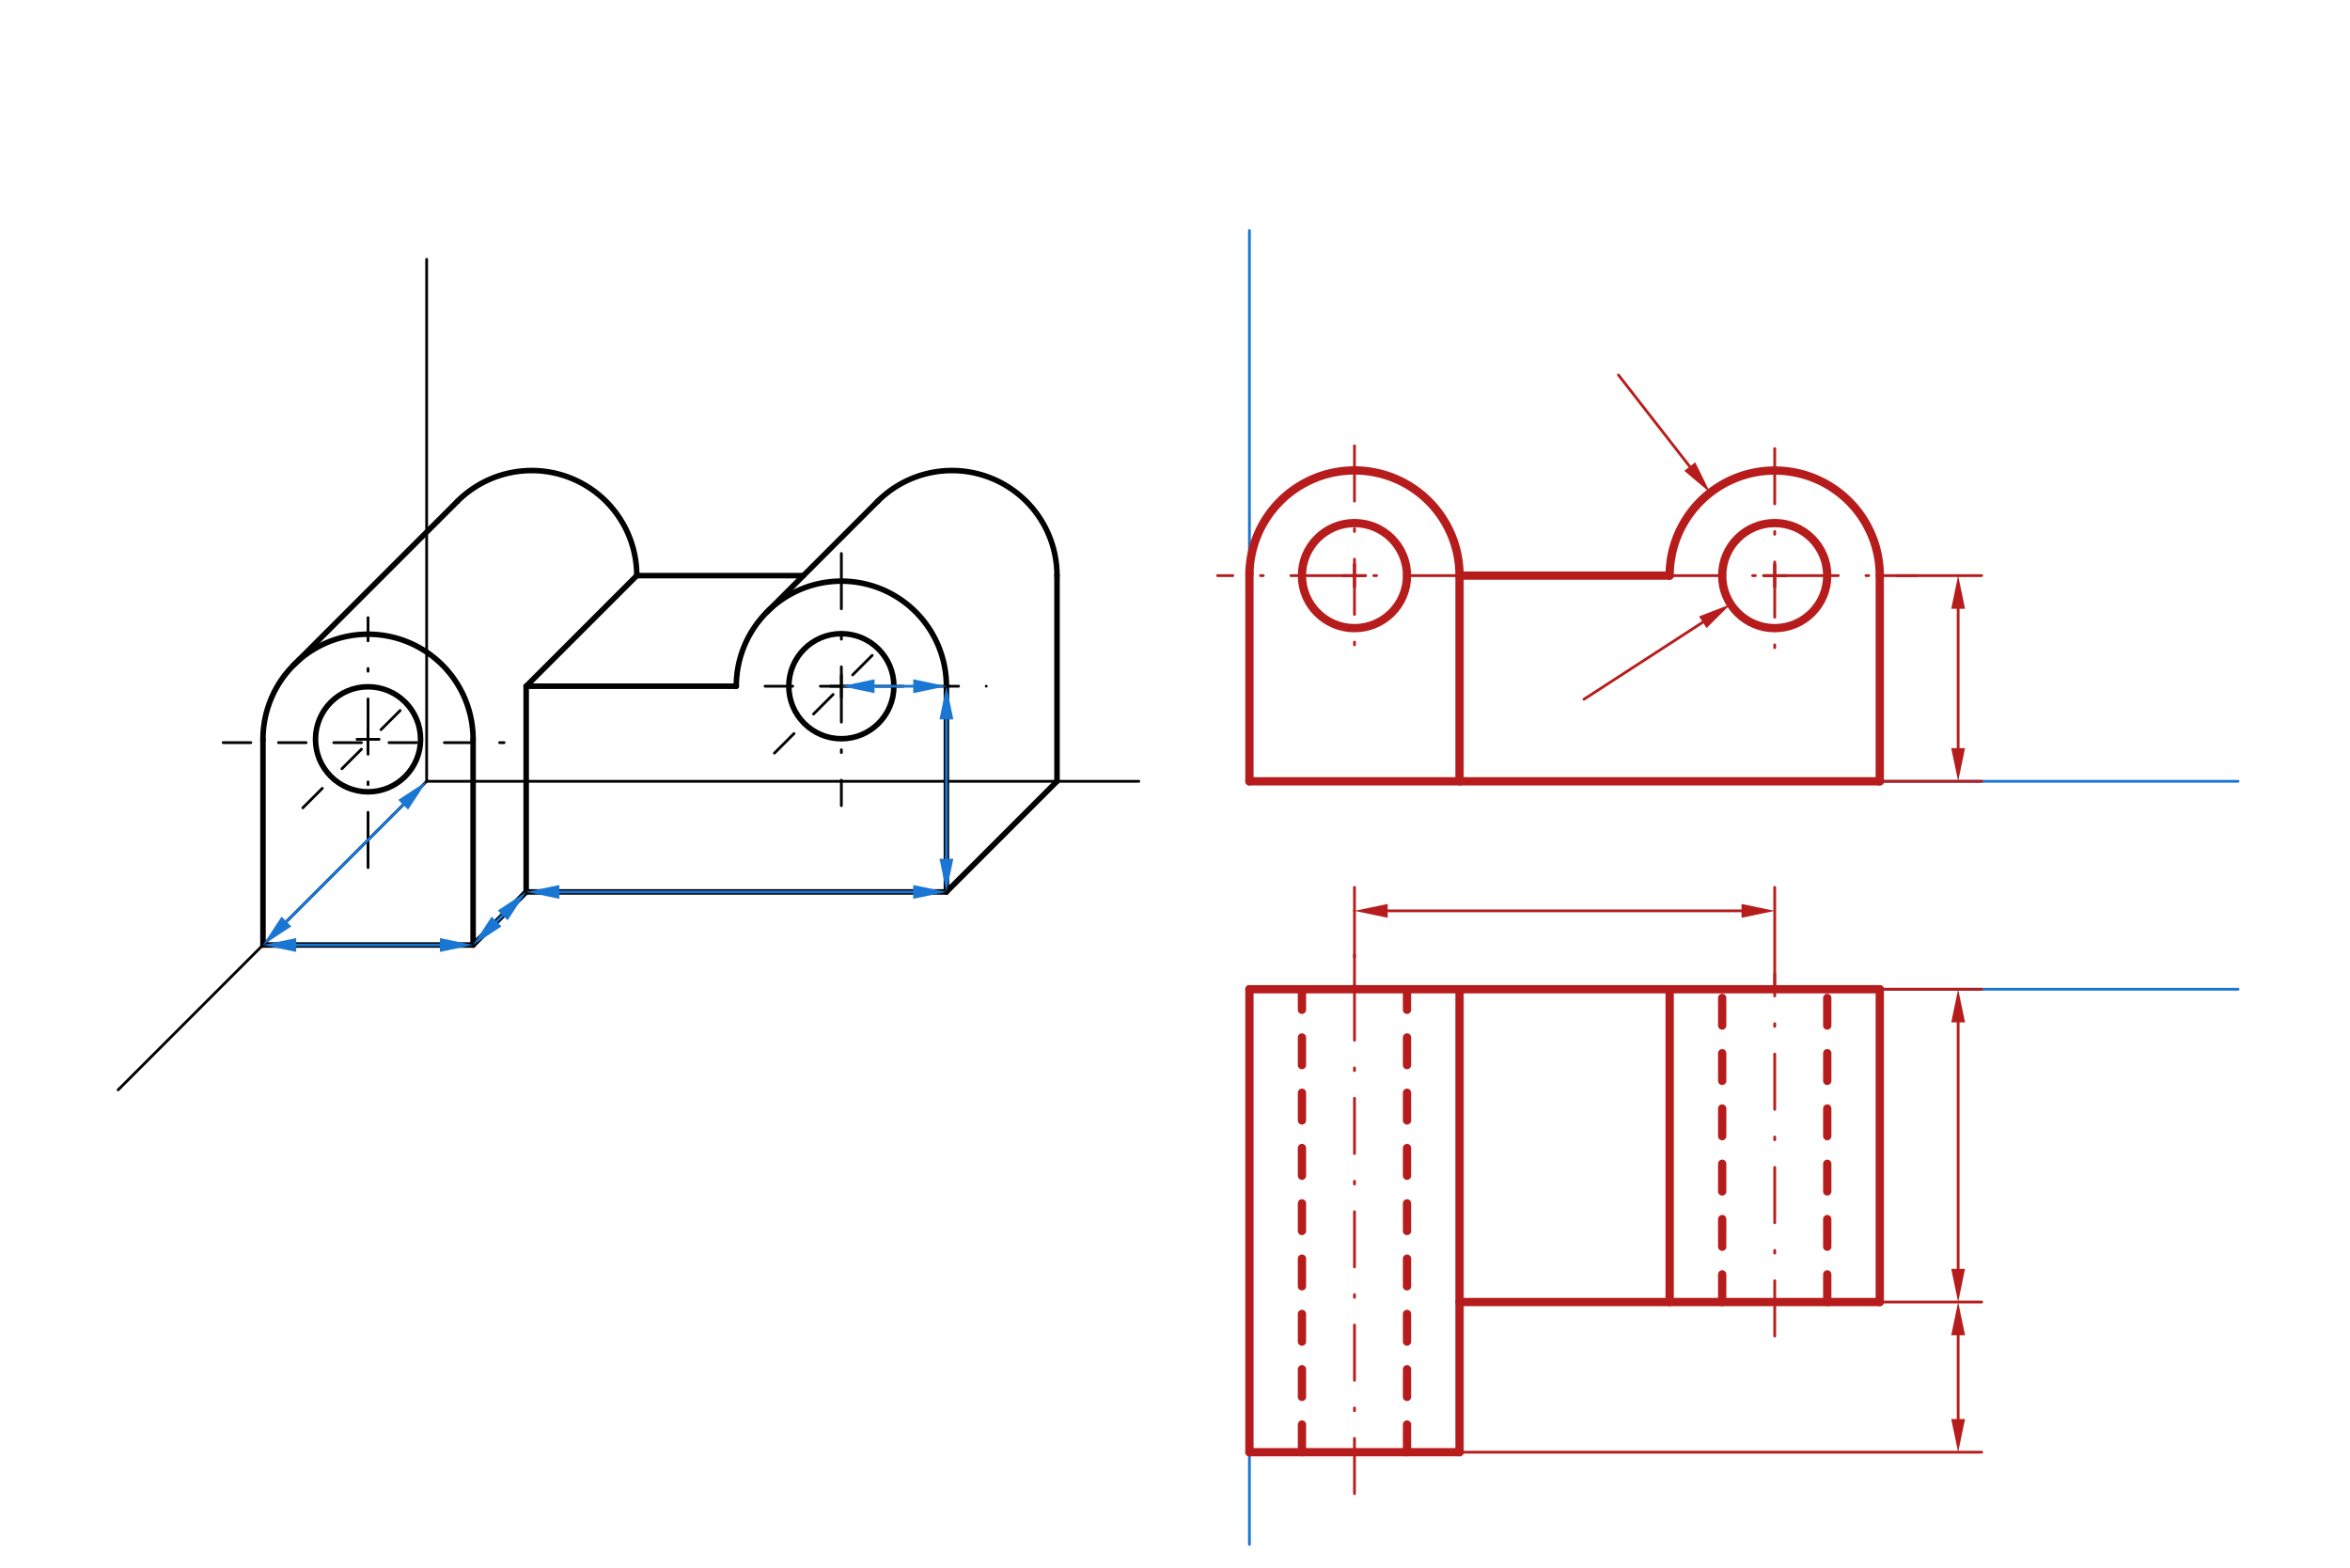 <svg xmlns="http://www.w3.org/2000/svg" class="svg--816" height="100%" preserveAspectRatio="xMidYMid meet" viewBox="0 0 850 567" width="100%"><defs><marker id="marker-arrow" markerHeight="16" markerUnits="userSpaceOnUse" markerWidth="24" orient="auto-start-reverse" refX="24" refY="4" viewBox="0 0 24 8"><path d="M 0 0 L 24 4 L 0 8 z" stroke="inherit"></path></marker></defs><g class="aux-layer--949"></g><g class="main-layer--75a"><g class="element--733"><line stroke="#000000" stroke-dasharray="none" stroke-linecap="round" stroke-width="1" x1="154.32" x2="154.32" y1="93.79" y2="282.59"></line></g><g class="element--733"><line stroke="#000000" stroke-dasharray="none" stroke-linecap="round" stroke-width="1" x1="154.32" x2="411.92" y1="282.59" y2="282.59"></line></g><g class="element--733"><line stroke="#000000" stroke-dasharray="none" stroke-linecap="round" stroke-width="1" x1="154.32" x2="42.72" y1="282.59" y2="394.19"></line></g><g class="element--733"><line stroke="#000000" stroke-dasharray="none" stroke-linecap="round" stroke-width="2" x1="95.12" x2="171.12" y1="341.79" y2="341.79"></line></g><g class="element--733"><line stroke="#000000" stroke-dasharray="none" stroke-linecap="round" stroke-width="2" x1="342.32" x2="190.32" y1="322.59" y2="322.59"></line></g><g class="element--733"><line stroke="#000000" stroke-dasharray="none" stroke-linecap="round" stroke-width="2" x1="342.32" x2="382.32" y1="322.59" y2="282.59"></line></g><g class="element--733"><line stroke="#000000" stroke-dasharray="none" stroke-linecap="round" stroke-width="2" x1="190.32" x2="190.32" y1="322.59" y2="248.19"></line></g><g class="element--733"><path d="M 342.32 248.19 A 38 38 0 0 0 266.32 248.19" fill="none" stroke="#000000" stroke-dasharray="none" stroke-linecap="round" stroke-width="2"></path></g><g class="element--733"><g class="center--a87"><line x1="300.32" y1="248.19" x2="308.32" y2="248.19" stroke="#000000" stroke-width="1" stroke-linecap="round"></line><line x1="304.32" y1="244.19" x2="304.32" y2="252.19" stroke="#000000" stroke-width="1" stroke-linecap="round"></line><circle class="hit--87b" cx="304.32" cy="248.19" r="4" stroke="none" fill="transparent"></circle></g><circle cx="304.32" cy="248.19" fill="none" r="19" stroke="#000000" stroke-dasharray="none" stroke-width="2"></circle></g><g class="element--733"><line stroke="#000000" stroke-dasharray="none" stroke-linecap="round" stroke-width="2" x1="342.32" x2="342.32" y1="248.19" y2="322.59"></line></g><g class="element--733"><path d="M 171.12 267.39 A 38 38 0 1 0 95.12 267.39" fill="none" stroke="#000000" stroke-dasharray="none" stroke-linecap="round" stroke-width="2"></path></g><g class="element--733"><g class="center--a87"><line x1="129.12" y1="267.39" x2="137.12" y2="267.39" stroke="#000000" stroke-width="1" stroke-linecap="round"></line><line x1="133.12" y1="263.39" x2="133.12" y2="271.39" stroke="#000000" stroke-width="1" stroke-linecap="round"></line><circle class="hit--87b" cx="133.12" cy="267.39" r="4" stroke="none" fill="transparent"></circle></g><circle cx="133.12" cy="267.39" fill="none" r="19" stroke="#000000" stroke-dasharray="none" stroke-width="2"></circle></g><g class="element--733"><line stroke="#000000" stroke-dasharray="none" stroke-linecap="round" stroke-width="2" x1="190.32" x2="230.32" y1="248.19" y2="208.19"></line></g><g class="element--733"><line stroke="#000000" stroke-dasharray="none" stroke-linecap="round" stroke-width="2" x1="165.45" x2="106.25" y1="181.32" y2="240.52"></line></g><g class="element--733"><path d="M 165.45 181.32 A 38 38 0 0 1 230.32 208.19" fill="none" stroke="#000000" stroke-dasharray="none" stroke-linecap="round" stroke-width="2"></path></g><g class="element--733"><line stroke="#000000" stroke-dasharray="none" stroke-linecap="round" stroke-width="2" x1="190.32" x2="171.12" y1="322.59" y2="341.79"></line></g><g class="element--733"><line stroke="#000000" stroke-dasharray="none" stroke-linecap="round" stroke-width="2" x1="171.12" x2="171.12" y1="267.39" y2="341.79"></line></g><g class="element--733"><line stroke="#000000" stroke-dasharray="none" stroke-linecap="round" stroke-width="2" x1="95.12" x2="95.12" y1="267.39" y2="341.79"></line></g><g class="element--733"><path d="M 382.32 208.19 A 38 38 0 0 0 317.45 181.32" fill="none" stroke="#000000" stroke-dasharray="none" stroke-linecap="round" stroke-width="2"></path></g><g class="element--733"><line stroke="#000000" stroke-dasharray="none" stroke-linecap="round" stroke-width="2" x1="317.45" x2="277.45" y1="181.32" y2="221.32"></line></g><g class="element--733"><line stroke="#000000" stroke-dasharray="none" stroke-linecap="round" stroke-width="2" x1="230.32" x2="290.58" y1="208.19" y2="208.19"></line></g><g class="element--733"><line stroke="#000000" stroke-dasharray="none" stroke-linecap="round" stroke-width="2" x1="382.32" x2="382.32" y1="282.59" y2="208.19"></line></g><g class="element--733"><line stroke="#000000" stroke-dasharray="20, 10, 1, 10" stroke-linecap="round" stroke-width="1" x1="304.32" x2="304.32" y1="200.19" y2="291.39"></line></g><g class="element--733"><line stroke="#000000" stroke-dasharray="20, 10, 1, 10" stroke-linecap="round" stroke-width="1" x1="133.12" x2="133.12" y1="313.79" y2="223.39"></line></g><g class="element--733"><line stroke="#000000" stroke-dasharray="10" stroke-linecap="round" stroke-width="1" x1="80.72" x2="182.32" y1="268.59" y2="268.59"></line></g><g class="element--733"><line stroke="#000000" stroke-dasharray="10" stroke-linecap="round" stroke-width="1" x1="109.52" x2="144.72" y1="292.19" y2="256.99"></line></g><g class="element--733"><line stroke="#000000" stroke-dasharray="10" stroke-linecap="round" stroke-width="1" x1="276.72" x2="356.72" y1="248.19" y2="248.19"></line></g><g class="element--733"><line stroke="#000000" stroke-dasharray="10" stroke-linecap="round" stroke-width="1" x1="280.12" x2="319.32" y1="272.39" y2="233.19"></line></g><g class="element--733"><line stroke="#000000" stroke-dasharray="none" stroke-linecap="round" stroke-width="2" x1="190.32" x2="266.32" y1="248.19" y2="248.19"></line></g><g class="element--733"><line stroke="#1976D2" stroke-dasharray="none" stroke-linecap="round" stroke-width="1" x1="451.92" x2="809.52" y1="282.59" y2="282.59"></line></g><g class="element--733"><line stroke="#1976D2" stroke-dasharray="none" stroke-linecap="round" stroke-width="1" x1="451.92" x2="451.92" y1="282.59" y2="83.39"></line></g><g class="element--733"><line stroke="#1976D2" stroke-dasharray="none" stroke-linecap="round" stroke-width="1" x1="451.92" x2="451.92" y1="357.79" y2="558.59"></line></g><g class="element--733"><line stroke="#1976D2" stroke-dasharray="none" stroke-linecap="round" stroke-width="1" x1="451.92" x2="809.52" y1="357.79" y2="357.79"></line></g><g class="element--733"><line stroke="#1976D2" stroke-dasharray="none" stroke-linecap="round" stroke-width="1" x1="107.12" x2="159.12" y1="341.79" y2="341.79"></line><path d="M95.12,341.79 l12,2.5 l0,-5 z" fill="#1976D2" stroke="#1976D2" stroke-width="0" transform="rotate(360, 95.12, 341.79)"></path><path d="M171.12,341.79 l12,2.5 l0,-5 z" fill="#1976D2" stroke="#1976D2" stroke-width="0" transform="rotate(180, 171.12, 341.79)"></path></g><g class="element--733"><line stroke="#B71C1C" stroke-dasharray="none" stroke-linecap="round" stroke-width="1" x1="451.92" x2="527.92" y1="282.59" y2="282.59"></line></g><g class="element--733"><line stroke="#1976D2" stroke-dasharray="none" stroke-linecap="round" stroke-width="1" x1="202.32" x2="330.32" y1="322.59" y2="322.59"></line><path d="M190.32,322.59 l12,2.5 l0,-5 z" fill="#1976D2" stroke="#1976D2" stroke-width="0" transform="rotate(0, 190.32, 322.59)"></path><path d="M342.32,322.59 l12,2.5 l0,-5 z" fill="#1976D2" stroke="#1976D2" stroke-width="0" transform="rotate(180, 342.32, 322.59)"></path></g><g class="element--733"><line stroke="#B71C1C" stroke-dasharray="none" stroke-linecap="round" stroke-width="1" x1="527.92" x2="679.919" y1="282.59" y2="282.59"></line></g><g class="element--733"><line stroke="#1976D2" stroke-dasharray="none" stroke-linecap="round" stroke-width="1" x1="342.32" x2="342.32" y1="310.59" y2="260.19"></line><path d="M342.32,322.59 l12,2.5 l0,-5 z" fill="#1976D2" stroke="#1976D2" stroke-width="0" transform="rotate(270, 342.32, 322.59)"></path><path d="M342.32,248.19 l12,2.5 l0,-5 z" fill="#1976D2" stroke="#1976D2" stroke-width="0" transform="rotate(90, 342.32, 248.19)"></path></g><g class="element--733"><line stroke="#B71C1C" stroke-dasharray="none" stroke-linecap="round" stroke-width="1" x1="679.919" x2="679.919" y1="282.59" y2="208.189"></line></g><g class="element--733"><line stroke="#1976D2" stroke-dasharray="none" stroke-linecap="round" stroke-width="1" x1="316.32" x2="330.32" y1="248.19" y2="248.19"></line><path d="M304.32,248.19 l12,2.5 l0,-5 z" fill="#1976D2" stroke="#1976D2" stroke-width="0" transform="rotate(0, 304.32, 248.19)"></path><path d="M342.32,248.19 l12,2.5 l0,-5 z" fill="#1976D2" stroke="#1976D2" stroke-width="0" transform="rotate(180, 342.32, 248.19)"></path></g><g class="element--733"><g class="center--a87"><line x1="637.918" y1="208.189" x2="645.918" y2="208.189" stroke="#B71C1C" stroke-width="1" stroke-linecap="round"></line><line x1="641.918" y1="204.189" x2="641.918" y2="212.189" stroke="#B71C1C" stroke-width="1" stroke-linecap="round"></line><circle class="hit--87b" cx="641.918" cy="208.189" r="4" stroke="none" fill="transparent"></circle></g><circle cx="641.918" cy="208.189" fill="none" r="19.001" stroke="#B71C1C" stroke-dasharray="none" stroke-width="1"></circle></g><g class="element--733"><line stroke="#B71C1C" stroke-dasharray="none" stroke-linecap="round" stroke-width="1" x1="603.917" x2="527.917" y1="208.189" y2="208.189"></line></g><g class="element--733"><g class="center--a87"><line x1="485.916" y1="208.189" x2="493.916" y2="208.189" stroke="#B71C1C" stroke-width="1" stroke-linecap="round"></line><line x1="489.916" y1="204.189" x2="489.916" y2="212.189" stroke="#B71C1C" stroke-width="1" stroke-linecap="round"></line><circle class="hit--87b" cx="489.916" cy="208.189" r="4" stroke="none" fill="transparent"></circle></g><circle cx="489.916" cy="208.189" fill="none" r="19.001" stroke="#B71C1C" stroke-dasharray="none" stroke-width="1"></circle></g><g class="element--733"><line stroke="#B71C1C" stroke-dasharray="none" stroke-linecap="round" stroke-width="3" x1="451.92" x2="451.92" y1="282.59" y2="207.533"></line></g><g class="element--733"><path d="M 451.92 207.533 A 38.001 38.001 0 0 1 527.917 208.189" fill="none" stroke="#B71C1C" stroke-dasharray="none" stroke-linecap="round" stroke-width="3"></path></g><g class="element--733"><line stroke="#B71C1C" stroke-dasharray="none" stroke-linecap="round" stroke-width="3" x1="527.917" x2="527.917" y1="208.189" y2="282.59"></line></g><g class="element--733"><line stroke="#B71C1C" stroke-dasharray="none" stroke-linecap="round" stroke-width="3" x1="527.917" x2="603.917" y1="208.189" y2="208.189"></line></g><g class="element--733"><path d="M 603.917 208.189 A 38.001 38.001 0 0 1 679.919 208.189" fill="none" stroke="#B71C1C" stroke-dasharray="none" stroke-linecap="round" stroke-width="3"></path></g><g class="element--733"><line stroke="#B71C1C" stroke-dasharray="none" stroke-linecap="round" stroke-width="3" x1="679.919" x2="679.919" y1="208.189" y2="282.59"></line></g><g class="element--733"><line stroke="#B71C1C" stroke-dasharray="none" stroke-linecap="round" stroke-width="3" x1="679.919" x2="451.92" y1="282.59" y2="282.59"></line></g><g class="element--733"><g class="center--a87"><line x1="485.916" y1="208.189" x2="493.916" y2="208.189" stroke="#B71C1C" stroke-width="1" stroke-linecap="round"></line><line x1="489.916" y1="204.189" x2="489.916" y2="212.189" stroke="#B71C1C" stroke-width="1" stroke-linecap="round"></line><circle class="hit--87b" cx="489.916" cy="208.189" r="4" stroke="none" fill="transparent"></circle></g><circle cx="489.916" cy="208.189" fill="none" r="19.001" stroke="#B71C1C" stroke-dasharray="none" stroke-width="3"></circle></g><g class="element--733"><g class="center--a87"><line x1="637.918" y1="208.189" x2="645.918" y2="208.189" stroke="#B71C1C" stroke-width="1" stroke-linecap="round"></line><line x1="641.918" y1="204.189" x2="641.918" y2="212.189" stroke="#B71C1C" stroke-width="1" stroke-linecap="round"></line><circle class="hit--87b" cx="641.918" cy="208.189" r="4" stroke="none" fill="transparent"></circle></g><circle cx="641.918" cy="208.189" fill="none" r="19.001" stroke="#B71C1C" stroke-dasharray="none" stroke-width="3"></circle></g><g class="element--733"><line stroke="#1976D2" stroke-dasharray="none" stroke-linecap="round" stroke-width="1" x1="145.835" x2="103.605" y1="291.075" y2="333.305"></line><path d="M154.32,282.59 l12,2.5 l0,-5 z" fill="#1976D2" stroke="#1976D2" stroke-width="0" transform="rotate(135, 154.32, 282.59)"></path><path d="M95.12,341.79 l12,2.5 l0,-5 z" fill="#1976D2" stroke="#1976D2" stroke-width="0" transform="rotate(315, 95.12, 341.79)"></path></g><g class="element--733"><line stroke="#B71C1C" stroke-dasharray="none" stroke-linecap="round" stroke-width="1" x1="451.92" x2="451.92" y1="357.79" y2="525.233"></line></g><g class="element--733"><line stroke="#B71C1C" stroke-dasharray="none" stroke-linecap="round" stroke-width="1" x1="451.92" x2="527.92" y1="525.233" y2="525.233"></line></g><g class="element--733"><line stroke="#1976D2" stroke-dasharray="none" stroke-linecap="round" stroke-width="1" x1="179.605" x2="181.835" y1="333.305" y2="331.075"></line><path d="M171.12,341.79 l12,2.5 l0,-5 z" fill="#1976D2" stroke="#1976D2" stroke-width="0" transform="rotate(315, 171.12, 341.79)"></path><path d="M190.32,322.59 l12,2.5 l0,-5 z" fill="#1976D2" stroke="#1976D2" stroke-width="0" transform="rotate(135, 190.32, 322.59)"></path></g><g class="element--733"><line stroke="#B71C1C" stroke-dasharray="none" stroke-linecap="round" stroke-width="1" x1="527.92" x2="527.92" y1="525.233" y2="470.926"></line></g><g class="element--733"><line stroke="#B71C1C" stroke-dasharray="none" stroke-linecap="round" stroke-width="1" x1="527.92" x2="679.919" y1="470.926" y2="470.926"></line></g><g class="element--733"><line stroke="#B71C1C" stroke-dasharray="none" stroke-linecap="round" stroke-width="1" x1="679.919" x2="679.919" y1="470.926" y2="357.79"></line></g><g class="element--733"><line stroke="#B71C1C" stroke-dasharray="none" stroke-linecap="round" stroke-width="1" x1="527.92" x2="527.92" y1="470.926" y2="357.79"></line></g><g class="element--733"><line stroke="#B71C1C" stroke-dasharray="none" stroke-linecap="round" stroke-width="1" x1="603.919" x2="603.919" y1="470.926" y2="357.79"></line></g><g class="element--733"><line stroke="#B71C1C" stroke-dasharray="none" stroke-linecap="round" stroke-width="1" x1="603.919" x2="679.919" y1="470.926" y2="470.926"></line></g><g class="element--733"><line stroke="#B71C1C" stroke-dasharray="none" stroke-linecap="round" stroke-width="3" x1="451.92" x2="451.92" y1="357.79" y2="525.233"></line></g><g class="element--733"><line stroke="#B71C1C" stroke-dasharray="none" stroke-linecap="round" stroke-width="3" x1="451.92" x2="527.92" y1="525.233" y2="525.233"></line></g><g class="element--733"><line stroke="#B71C1C" stroke-dasharray="none" stroke-linecap="round" stroke-width="3" x1="527.92" x2="527.92" y1="525.233" y2="357.79"></line></g><g class="element--733"><line stroke="#B71C1C" stroke-dasharray="none" stroke-linecap="round" stroke-width="3" x1="451.92" x2="679.919" y1="357.79" y2="357.79"></line></g><g class="element--733"><line stroke="#B71C1C" stroke-dasharray="none" stroke-linecap="round" stroke-width="3" x1="679.919" x2="679.919" y1="357.79" y2="470.926"></line></g><g class="element--733"><line stroke="#B71C1C" stroke-dasharray="none" stroke-linecap="round" stroke-width="3" x1="679.919" x2="527.92" y1="470.926" y2="470.926"></line></g><g class="element--733"><line stroke="#B71C1C" stroke-dasharray="none" stroke-linecap="round" stroke-width="3" x1="603.919" x2="603.919" y1="470.926" y2="357.79"></line></g><g class="element--733"><line stroke="#B71C1C" stroke-dasharray="10" stroke-linecap="round" stroke-width="3" x1="470.919" x2="470.919" y1="525.233" y2="357.79"></line></g><g class="element--733"><line stroke="#B71C1C" stroke-dasharray="10" stroke-linecap="round" stroke-width="3" x1="508.92" x2="508.92" y1="525.233" y2="357.79"></line></g><g class="element--733"><line stroke="#B71C1C" stroke-dasharray="10" stroke-linecap="round" stroke-width="3" x1="622.919" x2="622.919" y1="470.926" y2="357.79"></line></g><g class="element--733"><line stroke="#B71C1C" stroke-dasharray="10" stroke-linecap="round" stroke-width="3" x1="660.92" x2="660.92" y1="470.926" y2="357.79"></line></g><g class="element--733"><line stroke="#B71C1C" stroke-dasharray="none" stroke-linecap="round" stroke-width="1" x1="572.937" x2="615.904" y1="252.901" y2="225.051"></line><path d="M625.974,218.524 l12,2.5 l0,-5 z" fill="#B71C1C" stroke="#B71C1C" stroke-width="0" transform="rotate(147.05, 625.974, 218.524)"></path></g><g class="element--733"><line stroke="#B71C1C" stroke-dasharray="none" stroke-linecap="round" stroke-width="1" x1="585.4" x2="611.19" y1="135.637" y2="168.744"></line><path d="M618.564,178.21 l12,2.5 l0,-5 z" fill="#B71C1C" stroke="#B71C1C" stroke-width="0" transform="rotate(232.081, 618.564, 178.21)"></path></g><g class="element--733"><line stroke="#B71C1C" stroke-dasharray="20, 10, 1, 10" stroke-linecap="round" stroke-width="1" x1="527.917" x2="440.4" y1="208.189" y2="208.189"></line></g><g class="element--733"><line stroke="#B71C1C" stroke-dasharray="20, 10, 1, 10" stroke-linecap="round" stroke-width="1" x1="603.917" x2="693.4" y1="208.189" y2="208.189"></line></g><g class="element--733"><line stroke="#B71C1C" stroke-dasharray="20, 10, 1, 10" stroke-linecap="round" stroke-width="1" x1="489.916" x2="489.916" y1="161.237" y2="236.237"></line></g><g class="element--733"><line stroke="#B71C1C" stroke-dasharray="20, 10, 1, 10" stroke-linecap="round" stroke-width="1" x1="641.918" x2="641.918" y1="162.237" y2="239.237"></line></g><g class="element--733"><line stroke="#B71C1C" stroke-dasharray="none" stroke-linecap="round" stroke-width="1" x1="679.919" x2="708.266" y1="208.189" y2="208.189"></line></g><g class="element--733"><line stroke="#B71C1C" stroke-dasharray="none" stroke-linecap="round" stroke-width="1" x1="708.266" x2="708.266" y1="220.189" y2="270.59"></line><path d="M708.266,208.189 l12,2.5 l0,-5 z" fill="#B71C1C" stroke="#B71C1C" stroke-width="0" transform="rotate(90, 708.266, 208.189)"></path><path d="M708.266,282.59 l12,2.5 l0,-5 z" fill="#B71C1C" stroke="#B71C1C" stroke-width="0" transform="rotate(270, 708.266, 282.59)"></path></g><g class="element--733"><line stroke="#B71C1C" stroke-dasharray="none" stroke-linecap="round" stroke-width="1" x1="679.919" x2="716.769" y1="282.59" y2="282.59"></line></g><g class="element--733"><line stroke="#B71C1C" stroke-dasharray="none" stroke-linecap="round" stroke-width="1" x1="708.266" x2="716.769" y1="208.189" y2="208.189"></line></g><g class="element--733"><line stroke="#B71C1C" stroke-dasharray="none" stroke-linecap="round" stroke-width="1" x1="679.919" x2="716.769" y1="357.79" y2="357.79"></line></g><g class="element--733"><line stroke="#B71C1C" stroke-dasharray="none" stroke-linecap="round" stroke-width="1" x1="527.92" x2="716.769" y1="525.233" y2="525.233"></line></g><g class="element--733"><line stroke="#B71C1C" stroke-dasharray="none" stroke-linecap="round" stroke-width="1" x1="679.919" x2="716.769" y1="470.926" y2="470.926"></line></g><g class="element--733"><line stroke="#B71C1C" stroke-dasharray="none" stroke-linecap="round" stroke-width="1" x1="708.266" x2="708.266" y1="369.79" y2="458.926"></line><path d="M708.266,357.79 l12,2.5 l0,-5 z" fill="#B71C1C" stroke="#B71C1C" stroke-width="0" transform="rotate(90, 708.266, 357.79)"></path><path d="M708.266,470.926 l12,2.5 l0,-5 z" fill="#B71C1C" stroke="#B71C1C" stroke-width="0" transform="rotate(270, 708.266, 470.926)"></path></g><g class="element--733"><line stroke="#B71C1C" stroke-dasharray="none" stroke-linecap="round" stroke-width="1" x1="708.266" x2="708.266" y1="482.926" y2="513.233"></line><path d="M708.266,470.926 l12,2.5 l0,-5 z" fill="#B71C1C" stroke="#B71C1C" stroke-width="0" transform="rotate(90, 708.266, 470.926)"></path><path d="M708.266,525.233 l12,2.5 l0,-5 z" fill="#B71C1C" stroke="#B71C1C" stroke-width="0" transform="rotate(270, 708.266, 525.233)"></path></g><g class="element--733"><line stroke="#B71C1C" stroke-dasharray="20, 10, 1, 10" stroke-linecap="round" stroke-width="1" x1="489.92" x2="489.92" y1="540.237" y2="344.237"></line></g><g class="element--733"><line stroke="#B71C1C" stroke-dasharray="20, 10, 1, 10" stroke-linecap="round" stroke-width="1" x1="641.919" x2="641.919" y1="483.237" y2="352.237"></line></g><g class="element--733"><line stroke="#B71C1C" stroke-dasharray="none" stroke-linecap="round" stroke-width="1" x1="489.92" x2="489.92" y1="357.79" y2="329.444"></line></g><g class="element--733"><line stroke="#B71C1C" stroke-dasharray="none" stroke-linecap="round" stroke-width="1" x1="641.919" x2="641.919" y1="357.79" y2="320.94"></line></g><g class="element--733"><line stroke="#B71C1C" stroke-dasharray="none" stroke-linecap="round" stroke-width="1" x1="489.92" x2="489.92" y1="329.444" y2="320.94"></line></g><g class="element--733"><line stroke="#B71C1C" stroke-dasharray="none" stroke-linecap="round" stroke-width="1" x1="501.92" x2="629.919" y1="329.444" y2="329.444"></line><path d="M489.92,329.444 l12,2.5 l0,-5 z" fill="#B71C1C" stroke="#B71C1C" stroke-width="0" transform="rotate(0, 489.92, 329.444)"></path><path d="M641.919,329.444 l12,2.5 l0,-5 z" fill="#B71C1C" stroke="#B71C1C" stroke-width="0" transform="rotate(180, 641.919, 329.444)"></path></g></g><g class="snaps-layer--ac6"></g><g class="temp-layer--52d"></g></svg>